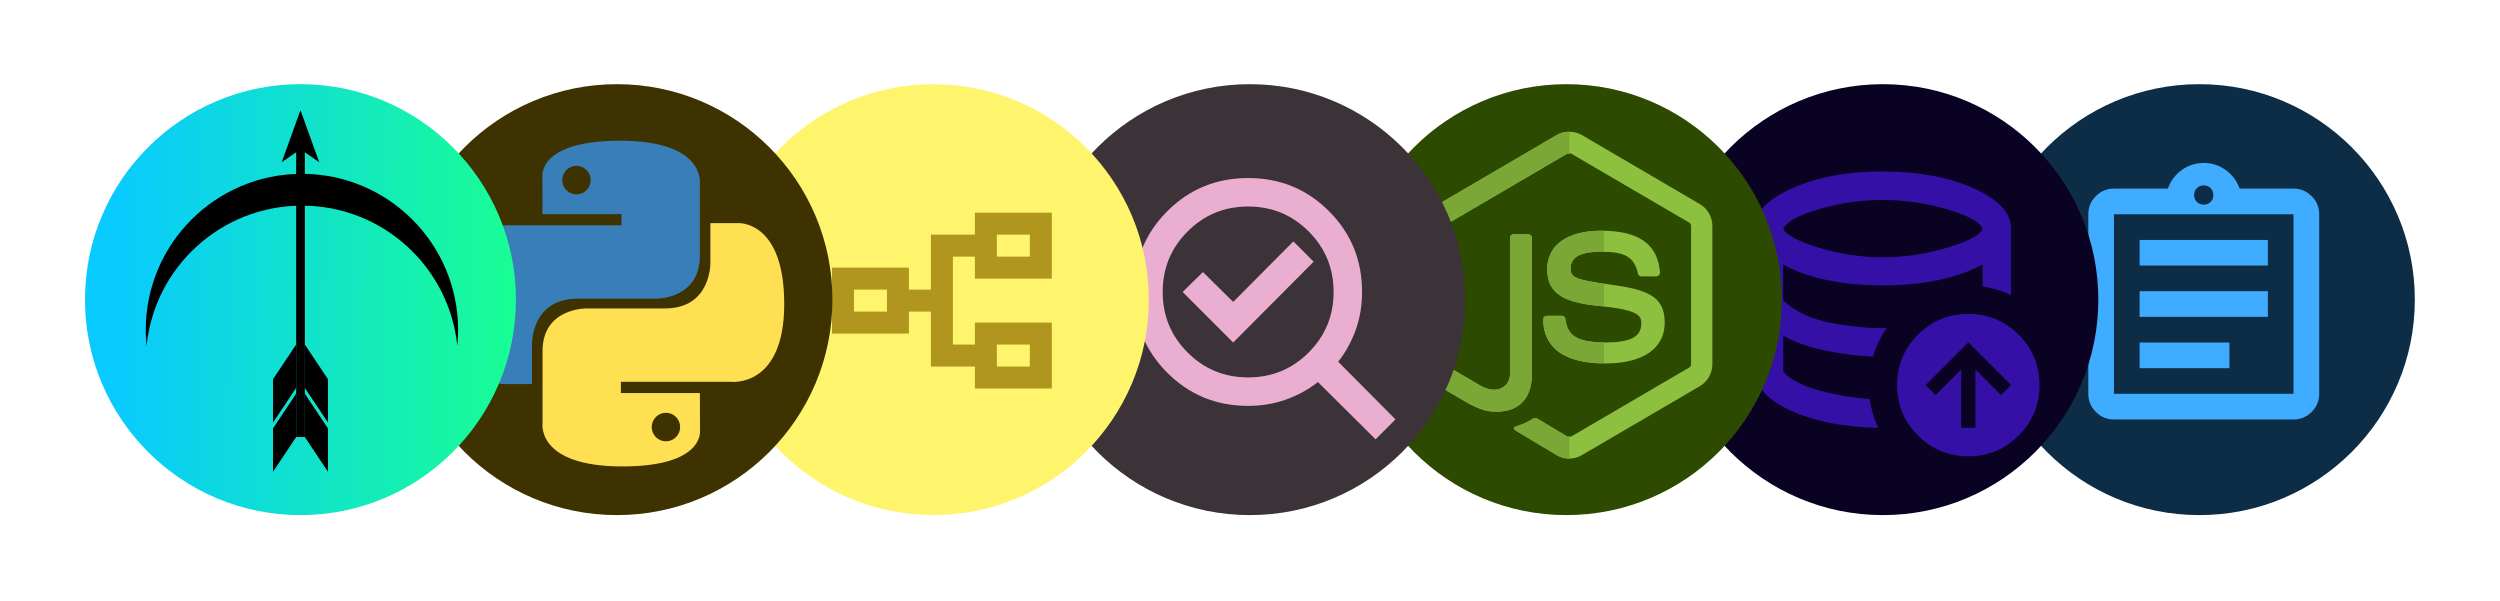 <svg width="1353" height="325" viewBox="0 0 1353 325" fill="none" xmlns="http://www.w3.org/2000/svg">
<g filter="url(#filter0_d_2_9415)">
<circle cx="1190.29" cy="154.615" r="116.615" fill="#0D2D47"/>
<mask id="mask0_2_9415" style="mask-type:alpha" maskUnits="userSpaceOnUse" x="1109" y="73" width="167" height="168">
<rect x="1109.37" y="73.703" width="166.593" height="166.593" fill="#D9D9D9"/>
</mask>
<g mask="url(#mask0_2_9415)">
<path d="M1144.08 219.472C1140.26 219.472 1136.99 218.113 1134.27 215.394C1131.55 212.675 1130.19 209.407 1130.19 205.589V108.41C1130.19 104.592 1131.55 101.324 1134.27 98.605C1136.99 95.887 1140.26 94.527 1144.08 94.527H1173.23C1174.73 90.362 1177.25 87.007 1180.78 84.462C1184.31 81.917 1188.27 80.644 1192.67 80.644C1197.06 80.644 1201.03 81.917 1204.55 84.462C1208.08 87.007 1210.6 90.362 1212.1 94.527H1241.26C1245.07 94.527 1248.34 95.887 1251.06 98.605C1253.78 101.324 1255.14 104.592 1255.14 108.41V205.589C1255.14 209.407 1253.78 212.675 1251.06 215.394C1248.34 218.113 1245.07 219.472 1241.26 219.472H1144.08ZM1144.08 205.589H1241.26V108.41H1144.08V205.589ZM1157.96 191.707H1206.55V177.824H1157.96V191.707ZM1157.96 163.941H1227.37V150.058H1157.96V163.941ZM1157.96 136.176H1227.37V122.293H1157.96V136.176ZM1192.67 103.204C1194.17 103.204 1195.41 102.712 1196.4 101.729C1197.38 100.746 1197.87 99.502 1197.87 97.998C1197.87 96.494 1197.38 95.25 1196.4 94.267C1195.41 93.284 1194.17 92.792 1192.67 92.792C1191.16 92.792 1189.92 93.284 1188.94 94.267C1187.95 95.25 1187.46 96.494 1187.46 97.998C1187.46 99.502 1187.95 100.746 1188.94 101.729C1189.92 102.712 1191.16 103.204 1192.67 103.204Z" fill="#3FACFF"/>
</g>
</g>
<g filter="url(#filter1_d_2_9415)">
<circle cx="1019" cy="154.615" r="116.612" fill="#0A0222"/>
<mask id="mask1_2_9415" style="mask-type:alpha" maskUnits="userSpaceOnUse" x="926" y="62" width="186" height="186">
<rect x="926.516" y="62.134" width="184.971" height="184.971" fill="#D9D9D9"/>
</mask>
<g mask="url(#mask1_2_9415)">
<path d="M1019 131.691C1030.43 131.691 1041.93 129.989 1053.49 126.585C1065.05 123.181 1071.54 119.745 1072.95 116.277C1071.54 112.551 1065.08 109.019 1053.59 105.679C1042.09 102.339 1030.56 100.67 1019 100.67C1007.31 100.67 995.848 102.307 984.609 105.583C973.369 108.858 966.85 112.423 965.052 116.277C966.85 119.745 973.369 123.181 984.609 126.585C995.848 129.989 1007.31 131.691 1019 131.691ZM1061.39 223.984H1069.1V192.385L1082.97 206.257L1088.37 200.862L1065.24 177.741L1042.12 200.862L1047.52 206.257L1061.39 192.385V223.984ZM1065.24 239.398C1054.58 239.398 1045.5 235.641 1037.98 228.126C1030.47 220.612 1026.71 211.524 1026.71 200.862C1026.71 190.201 1030.47 181.113 1037.98 173.598C1045.5 166.084 1054.58 162.327 1065.24 162.327C1075.91 162.327 1084.99 166.084 1092.51 173.598C1100.02 181.113 1103.78 190.201 1103.78 200.862C1103.78 211.524 1100.02 220.612 1092.51 228.126C1084.99 235.641 1075.91 239.398 1065.24 239.398ZM1011.87 208.377C1012.26 211.203 1012.84 213.9 1013.61 216.469C1014.38 219.038 1015.34 221.543 1016.5 223.984C1007.12 223.855 998.385 222.956 990.293 221.286C982.2 219.616 975.135 217.401 969.098 214.639C963.061 211.877 958.308 208.666 954.84 205.005C951.372 201.344 949.637 197.394 949.637 193.155V116.084C949.637 107.606 956.413 100.348 969.965 94.311C983.517 88.274 999.862 85.255 1019 85.255C1038.14 85.255 1054.49 88.274 1068.04 94.311C1081.59 100.348 1088.37 107.606 1088.37 116.084V152.115C1085.93 150.959 1083.42 149.995 1080.85 149.225C1078.28 148.454 1075.65 147.876 1072.95 147.49V135.544C1066.27 139.27 1058.31 142.095 1049.06 144.022C1039.81 145.949 1029.79 146.912 1019 146.912C1008.08 146.912 998 145.949 988.751 144.022C979.503 142.095 971.603 139.27 965.052 135.544V155.005C971.603 161.042 979.984 165.056 990.196 167.047C1000.41 169.038 1010.01 170.034 1019 170.034H1021.12C1019.45 172.346 1018.01 174.787 1016.79 177.356C1015.57 179.925 1014.51 182.622 1013.61 185.448C1003.84 184.934 994.788 183.746 986.439 181.884C978.09 180.021 970.961 177.42 965.052 174.08V193.155C965.951 194.825 967.878 196.527 970.832 198.261C973.787 199.995 977.383 201.537 981.622 202.886C985.861 204.234 990.582 205.39 995.784 206.354C1000.99 207.317 1006.35 207.992 1011.87 208.377Z" fill="#3510A6"/>
</g>
</g>
<g filter="url(#filter2_d_2_9415)">
<circle cx="847.715" cy="154.615" r="116.612" fill="#2D4A01"/>
<g clip-path="url(#clip0_2_9415)">
<path d="M830.253 218.746C825.719 221.371 824.856 221.695 820.588 223.199C819.556 223.553 817.993 224.179 821.185 226.008L842.557 238.82C844.591 240.022 846.958 240.649 849.273 240.649L849.287 240.663C851.646 240.663 853.961 240.029 856.011 238.835L920.015 201.414C924.165 198.952 926.731 194.426 926.731 189.575V114.763C926.731 109.883 924.173 105.357 920.015 102.939L856.011 65.474C851.986 63.166 846.619 63.166 842.564 65.474L778.634 102.902C774.483 105.327 771.918 109.883 771.918 114.727V189.545C771.918 194.426 774.476 198.952 778.634 201.37L795.405 211.168C803.522 215.237 806.426 215.237 810.127 215.237C822.151 215.237 829.081 207.865 829.081 195.016V121.125C829.081 120.071 828.218 119.268 827.208 119.268H819.106C818.059 119.268 817.234 120.071 817.234 121.125V194.979C817.234 200.699 811.41 206.354 801.885 201.547L784.347 191.3C783.735 190.99 783.344 190.283 783.344 189.575V114.763C783.344 114.041 783.735 113.333 784.347 112.979L848.277 75.551H850.246L914.213 112.942C914.832 113.326 915.216 113.989 915.216 114.727V189.575C915.216 190.275 914.84 190.976 914.25 191.322L850.246 228.75H848.277L831.852 218.894L830.253 218.746Z" fill="#8CC03E"/>
<path d="M830.253 218.747C825.719 221.371 824.856 221.696 820.588 223.2C819.556 223.554 817.993 224.18 821.185 226.008L842.557 238.821C844.591 240.023 846.958 240.649 849.273 240.649L849.287 240.664C849.302 240.664 849.31 240.664 849.324 240.664V228.758H848.277L831.852 218.894L830.253 218.747ZM849.302 63.735C846.95 63.735 844.591 64.31 842.564 65.467L778.634 102.903C774.483 105.328 771.918 109.884 771.918 114.727V189.546C771.918 194.427 774.476 198.953 778.634 201.371L795.405 211.169C803.522 215.238 806.426 215.238 810.127 215.238C822.151 215.238 829.081 207.866 829.081 195.016V121.126C829.081 120.072 828.218 119.269 827.208 119.269H819.106C818.059 119.269 817.234 120.072 817.234 121.126V194.98C817.234 199.189 814.086 203.362 808.631 203.362C806.67 203.362 804.406 202.823 801.885 201.548L784.347 191.301C783.735 190.991 783.344 190.284 783.344 189.576V114.764C783.344 114.042 783.735 113.334 784.347 112.98L848.277 75.552H849.324V63.735H849.302Z" fill="#7AA736"/>
<path d="M869.037 177.781C852.089 177.781 848.381 173.454 847.142 164.924C847.002 164.01 846.235 163.347 845.307 163.347H837.028C835.981 163.347 835.192 164.18 835.192 165.204C835.192 176.13 841.053 189.149 869.081 189.149C889.31 189.105 900.966 181.003 900.966 166.885L900.943 166.893C900.943 152.886 891.588 149.17 871.934 146.524C852.045 143.862 850.039 142.491 850.039 137.78C850.039 133.888 851.742 128.691 866.472 128.691C879.601 128.691 884.46 131.573 886.465 140.552C886.634 141.4 887.408 142.027 888.271 142.027H896.587L897.943 141.43L898.422 139.992C897.147 124.511 886.988 117.316 866.479 117.316C848.226 117.316 837.337 125.115 837.337 138.208C837.337 152.392 848.182 156.321 865.683 158.068C886.649 160.147 888.271 163.273 888.271 167.453C888.271 174.692 882.521 177.781 869.037 177.781Z" fill="#8CC03E"/>
<path d="M845.307 163.345H837.028C835.981 163.345 835.192 164.178 835.192 165.203C835.192 175.996 840.913 188.838 868.079 189.14V177.772C851.949 177.61 848.359 173.283 847.142 164.916C847.002 164.001 846.235 163.345 845.307 163.345ZM866.479 117.322C848.226 117.322 837.337 125.121 837.337 138.214C837.337 152.398 848.182 156.327 865.683 158.074C866.509 158.155 867.312 158.236 868.079 158.325V145.991C851.779 143.655 850.047 142.165 850.047 137.786C850.047 133.894 851.75 128.697 866.479 128.697C867.032 128.697 867.563 128.704 868.086 128.711V117.336C867.555 117.322 867.017 117.322 866.479 117.322Z" fill="#7AA736"/>
</g>
</g>
<g filter="url(#filter3_d_2_9415)">
<circle cx="676.431" cy="154.615" r="116.612" fill="#3C3338"/>
<mask id="mask2_2_9415" style="mask-type:alpha" maskUnits="userSpaceOnUse" x="598" y="73" width="186" height="186">
<rect x="598.422" y="73.39" width="184.971" height="184.971" fill="#EAAED0"/>
</mask>
<g mask="url(#mask2_2_9415)">
<path d="M675.495 196.706C688.34 196.706 699.258 192.21 708.25 183.218C717.242 174.227 721.738 163.308 721.738 150.463C721.738 137.618 717.242 126.699 708.25 117.708C699.258 108.716 688.34 104.22 675.495 104.22C662.65 104.22 651.731 108.716 642.739 117.708C633.748 126.699 629.252 137.618 629.252 150.463C629.252 163.308 633.748 174.227 642.739 183.218C651.731 192.21 662.65 196.706 675.495 196.706ZM667.402 177.823L710.948 134.085L699.965 123.103L667.402 155.858L651.025 139.673L640.042 150.463L667.402 177.823ZM675.495 212.12C658.282 212.12 643.703 206.147 631.757 194.201C619.811 182.255 613.838 167.676 613.838 150.463C613.838 133.25 619.811 118.671 631.757 106.725C643.703 94.779 658.282 88.806 675.495 88.806C692.707 88.806 707.287 94.779 719.233 106.725C731.179 118.671 737.152 133.25 737.152 150.463C737.152 157.656 736.028 164.432 733.78 170.79C731.532 177.149 728.353 182.961 724.242 188.228L755.247 219.425L744.457 230.215L713.26 199.211C707.993 203.321 702.181 206.5 695.822 208.748C689.464 210.996 682.688 212.12 675.495 212.12Z" fill="#EAAED0"/>
</g>
</g>
<g filter="url(#filter4_d_2_9415)">
<circle cx="505.164" cy="154.615" r="116.596" fill="#FFF56D"/>
<mask id="mask3_2_9415" style="mask-type:alpha" maskUnits="userSpaceOnUse" x="438" y="83" width="144" height="144">
<rect x="438.365" y="83.749" width="142.77" height="142.77" fill="#FFD100"/>
</mask>
<g mask="url(#mask3_2_9415)">
<path d="M527.601 202.726V190.829H503.806V161.085H491.909V172.983H450.267V137.29H491.909V149.188H503.806V119.444H527.601V107.546H569.242V143.239H527.601V131.341H515.704V178.931H527.601V167.034H569.242V202.726H527.601ZM539.499 190.829H557.345V178.931H539.499V190.829ZM462.165 161.085H480.011V149.188H462.165V161.085ZM539.499 131.341H557.345V119.444H539.499V131.341Z" fill="#B0961E"/>
</g>
</g>
<g filter="url(#filter5_d_2_9415)">
<circle cx="333.896" cy="154.615" r="116.612" fill="#3E3300"/>
<g clip-path="url(#clip1_2_9415)">
<path d="M335.552 68.606C290.749 68.606 293.547 88.114 293.547 88.114L293.596 108.324H336.351V114.392H276.615C276.615 114.392 247.945 111.127 247.945 156.515C247.945 201.904 272.969 200.294 272.969 200.294H287.903V179.232C287.903 179.232 287.098 154.108 312.527 154.108H354.932C354.932 154.108 378.756 154.494 378.756 130.99V92.126C378.756 92.126 382.375 68.606 335.552 68.606ZM311.977 82.198C312.988 82.197 313.988 82.396 314.922 82.783C315.855 83.171 316.704 83.74 317.418 84.457C318.132 85.175 318.699 86.026 319.085 86.964C319.471 87.901 319.67 88.906 319.669 89.92C319.67 90.934 319.471 91.939 319.085 92.876C318.699 93.814 318.132 94.665 317.418 95.382C316.704 96.1 315.855 96.669 314.922 97.056C313.988 97.444 312.988 97.643 311.977 97.642C310.967 97.643 309.966 97.444 309.033 97.056C308.099 96.669 307.251 96.1 306.537 95.382C305.822 94.665 305.256 93.814 304.869 92.876C304.483 91.939 304.285 90.934 304.286 89.92C304.285 88.906 304.483 87.901 304.869 86.964C305.256 86.026 305.822 85.175 306.537 84.457C307.251 83.74 308.099 83.171 309.033 82.783C309.966 82.396 310.967 82.197 311.977 82.198Z" fill="url(#paint0_linear_2_9415)"/>
<path d="M336.823 244.881C381.627 244.881 378.829 225.373 378.829 225.373L378.779 205.164H336.024V199.096H395.76C395.76 199.096 424.43 202.361 424.43 156.972C424.43 111.584 399.406 113.193 399.406 113.193H384.472V134.255C384.472 134.255 385.277 159.379 359.848 159.379H317.443C317.443 159.379 293.619 158.992 293.619 182.498V221.362C293.619 221.362 290.001 244.881 336.823 244.881H336.823ZM360.398 231.291C359.388 231.292 358.388 231.093 357.454 230.705C356.52 230.317 355.672 229.749 354.958 229.031C354.243 228.314 353.677 227.462 353.291 226.525C352.904 225.588 352.706 224.583 352.707 223.569C352.706 222.554 352.904 221.55 353.29 220.612C353.676 219.675 354.243 218.823 354.957 218.106C355.672 217.388 356.52 216.819 357.454 216.432C358.387 216.044 359.388 215.845 360.398 215.846C361.409 215.845 362.409 216.044 363.343 216.432C364.277 216.819 365.125 217.388 365.839 218.105C366.554 218.823 367.12 219.674 367.506 220.612C367.893 221.549 368.091 222.554 368.09 223.568C368.091 224.582 367.893 225.587 367.506 226.524C367.12 227.462 366.554 228.313 365.839 229.031C365.125 229.748 364.277 230.317 363.343 230.705C362.409 231.092 361.409 231.292 360.398 231.291Z" fill="url(#paint1_linear_2_9415)"/>
</g>
</g>
<g filter="url(#filter6_d_2_9415)">
<circle cx="162.612" cy="154.615" r="116.612" fill="url(#paint2_linear_2_9415)"/>
<path fill-rule="evenodd" clip-rule="evenodd" d="M247.499 179.664C247.786 176.831 247.933 173.957 247.933 171.048C247.933 124.367 210.09 86.524 163.408 86.524C116.727 86.524 78.884 124.367 78.884 171.048C78.884 173.954 79.031 176.826 79.317 179.657C83.633 137.022 119.635 103.748 163.408 103.748C207.183 103.748 243.186 137.026 247.499 179.664Z" fill="black"/>
<rect x="160.293" y="72.439" width="4.696" height="156.527" fill="black"/>
<path d="M162.617 52.089L172.784 80.264L162.619 73.22L152.45 80.264L162.617 52.089Z" fill="black"/>
<path d="M164.959 178.875L177.481 197.658V221.137L164.959 202.354V178.875Z" fill="black"/>
<path d="M164.959 205.491L177.481 224.275V247.754L164.959 228.97V205.491Z" fill="black"/>
<path d="M160.293 178.875L147.771 197.658V221.137L160.293 202.354V178.875Z" fill="black"/>
<path d="M160.293 205.491L147.771 224.275V247.754L160.293 228.97V205.491Z" fill="black"/>
</g>
<defs>
<filter id="filter0_d_2_9415" x="1028.38" y="0.254" width="323.82" height="323.82" filterUnits="userSpaceOnUse" color-interpolation-filters="sRGB">
<feFlood flood-opacity="0" result="BackgroundImageFix"/>
<feColorMatrix in="SourceAlpha" type="matrix" values="0 0 0 0 0 0 0 0 0 0 0 0 0 0 0 0 0 0 127 0" result="hardAlpha"/>
<feOffset dy="7.549"/>
<feGaussianBlur stdDeviation="22.647"/>
<feComposite in2="hardAlpha" operator="out"/>
<feColorMatrix type="matrix" values="0 0 0 0 0 0 0 0 0 0 0 0 0 0 0 0 0 0 0.35 0"/>
<feBlend mode="normal" in2="BackgroundImageFix" result="effect1_dropShadow_2_9415"/>
<feBlend mode="normal" in="SourceGraphic" in2="effect1_dropShadow_2_9415" result="shape"/>
</filter>
<filter id="filter1_d_2_9415" x="857.092" y="0.257" width="323.815" height="323.815" filterUnits="userSpaceOnUse" color-interpolation-filters="sRGB">
<feFlood flood-opacity="0" result="BackgroundImageFix"/>
<feColorMatrix in="SourceAlpha" type="matrix" values="0 0 0 0 0 0 0 0 0 0 0 0 0 0 0 0 0 0 127 0" result="hardAlpha"/>
<feOffset dy="7.549"/>
<feGaussianBlur stdDeviation="22.647"/>
<feComposite in2="hardAlpha" operator="out"/>
<feColorMatrix type="matrix" values="0 0 0 0 0 0 0 0 0 0 0 0 0 0 0 0 0 0 0.35 0"/>
<feBlend mode="normal" in2="BackgroundImageFix" result="effect1_dropShadow_2_9415"/>
<feBlend mode="normal" in="SourceGraphic" in2="effect1_dropShadow_2_9415" result="shape"/>
</filter>
<filter id="filter2_d_2_9415" x="685.808" y="0.257" width="323.815" height="323.815" filterUnits="userSpaceOnUse" color-interpolation-filters="sRGB">
<feFlood flood-opacity="0" result="BackgroundImageFix"/>
<feColorMatrix in="SourceAlpha" type="matrix" values="0 0 0 0 0 0 0 0 0 0 0 0 0 0 0 0 0 0 127 0" result="hardAlpha"/>
<feOffset dy="7.549"/>
<feGaussianBlur stdDeviation="22.647"/>
<feComposite in2="hardAlpha" operator="out"/>
<feColorMatrix type="matrix" values="0 0 0 0 0 0 0 0 0 0 0 0 0 0 0 0 0 0 0.35 0"/>
<feBlend mode="normal" in2="BackgroundImageFix" result="effect1_dropShadow_2_9415"/>
<feBlend mode="normal" in="SourceGraphic" in2="effect1_dropShadow_2_9415" result="shape"/>
</filter>
<filter id="filter3_d_2_9415" x="514.524" y="0.257" width="323.815" height="323.815" filterUnits="userSpaceOnUse" color-interpolation-filters="sRGB">
<feFlood flood-opacity="0" result="BackgroundImageFix"/>
<feColorMatrix in="SourceAlpha" type="matrix" values="0 0 0 0 0 0 0 0 0 0 0 0 0 0 0 0 0 0 127 0" result="hardAlpha"/>
<feOffset dy="7.549"/>
<feGaussianBlur stdDeviation="22.647"/>
<feComposite in2="hardAlpha" operator="out"/>
<feColorMatrix type="matrix" values="0 0 0 0 0 0 0 0 0 0 0 0 0 0 0 0 0 0 0.35 0"/>
<feBlend mode="normal" in2="BackgroundImageFix" result="effect1_dropShadow_2_9415"/>
<feBlend mode="normal" in="SourceGraphic" in2="effect1_dropShadow_2_9415" result="shape"/>
</filter>
<filter id="filter4_d_2_9415" x="343.274" y="0.274" width="323.781" height="323.781" filterUnits="userSpaceOnUse" color-interpolation-filters="sRGB">
<feFlood flood-opacity="0" result="BackgroundImageFix"/>
<feColorMatrix in="SourceAlpha" type="matrix" values="0 0 0 0 0 0 0 0 0 0 0 0 0 0 0 0 0 0 127 0" result="hardAlpha"/>
<feOffset dy="7.549"/>
<feGaussianBlur stdDeviation="22.647"/>
<feComposite in2="hardAlpha" operator="out"/>
<feColorMatrix type="matrix" values="0 0 0 0 0 0 0 0 0 0 0 0 0 0 0 0 0 0 0.35 0"/>
<feBlend mode="normal" in2="BackgroundImageFix" result="effect1_dropShadow_2_9415"/>
<feBlend mode="normal" in="SourceGraphic" in2="effect1_dropShadow_2_9415" result="shape"/>
</filter>
<filter id="filter5_d_2_9415" x="171.989" y="0.257" width="323.815" height="323.815" filterUnits="userSpaceOnUse" color-interpolation-filters="sRGB">
<feFlood flood-opacity="0" result="BackgroundImageFix"/>
<feColorMatrix in="SourceAlpha" type="matrix" values="0 0 0 0 0 0 0 0 0 0 0 0 0 0 0 0 0 0 127 0" result="hardAlpha"/>
<feOffset dy="7.549"/>
<feGaussianBlur stdDeviation="22.647"/>
<feComposite in2="hardAlpha" operator="out"/>
<feColorMatrix type="matrix" values="0 0 0 0 0 0 0 0 0 0 0 0 0 0 0 0 0 0 0.35 0"/>
<feBlend mode="normal" in2="BackgroundImageFix" result="effect1_dropShadow_2_9415"/>
<feBlend mode="normal" in="SourceGraphic" in2="effect1_dropShadow_2_9415" result="shape"/>
</filter>
<filter id="filter6_d_2_9415" x="0.705" y="0.257" width="323.815" height="323.815" filterUnits="userSpaceOnUse" color-interpolation-filters="sRGB">
<feFlood flood-opacity="0" result="BackgroundImageFix"/>
<feColorMatrix in="SourceAlpha" type="matrix" values="0 0 0 0 0 0 0 0 0 0 0 0 0 0 0 0 0 0 127 0" result="hardAlpha"/>
<feOffset dy="7.549"/>
<feGaussianBlur stdDeviation="22.647"/>
<feComposite in2="hardAlpha" operator="out"/>
<feColorMatrix type="matrix" values="0 0 0 0 0 0 0 0 0 0 0 0 0 0 0 0 0 0 0.35 0"/>
<feBlend mode="normal" in2="BackgroundImageFix" result="effect1_dropShadow_2_9415"/>
<feBlend mode="normal" in="SourceGraphic" in2="effect1_dropShadow_2_9415" result="shape"/>
</filter>
<linearGradient id="paint0_linear_2_9415" x1="1943.96" y1="1654.08" x2="10724.8" y2="10312.5" gradientUnits="userSpaceOnUse">
<stop stop-color="#387EB8"/>
<stop offset="1" stop-color="#366994"/>
</linearGradient>
<linearGradient id="paint1_linear_2_9415" x1="2796.95" y1="2823.33" x2="12224.8" y2="11700.1" gradientUnits="userSpaceOnUse">
<stop stop-color="#FFE052"/>
<stop offset="1" stop-color="#FFC331"/>
</linearGradient>
<linearGradient id="paint2_linear_2_9415" x1="60.577" y1="252.957" x2="279.236" y2="255.009" gradientUnits="userSpaceOnUse">
<stop stop-color="#09CAFF"/>
<stop offset="1" stop-color="#19FE93"/>
</linearGradient>
<clipPath id="clip0_2_9415">
<rect width="176.929" height="176.929" fill="white" transform="translate(760.859 63.741)"/>
</clipPath>
<clipPath id="clip1_2_9415">
<rect width="176.929" height="176.929" fill="white" transform="translate(247.846 68.561)"/>
</clipPath>
</defs>
</svg>
